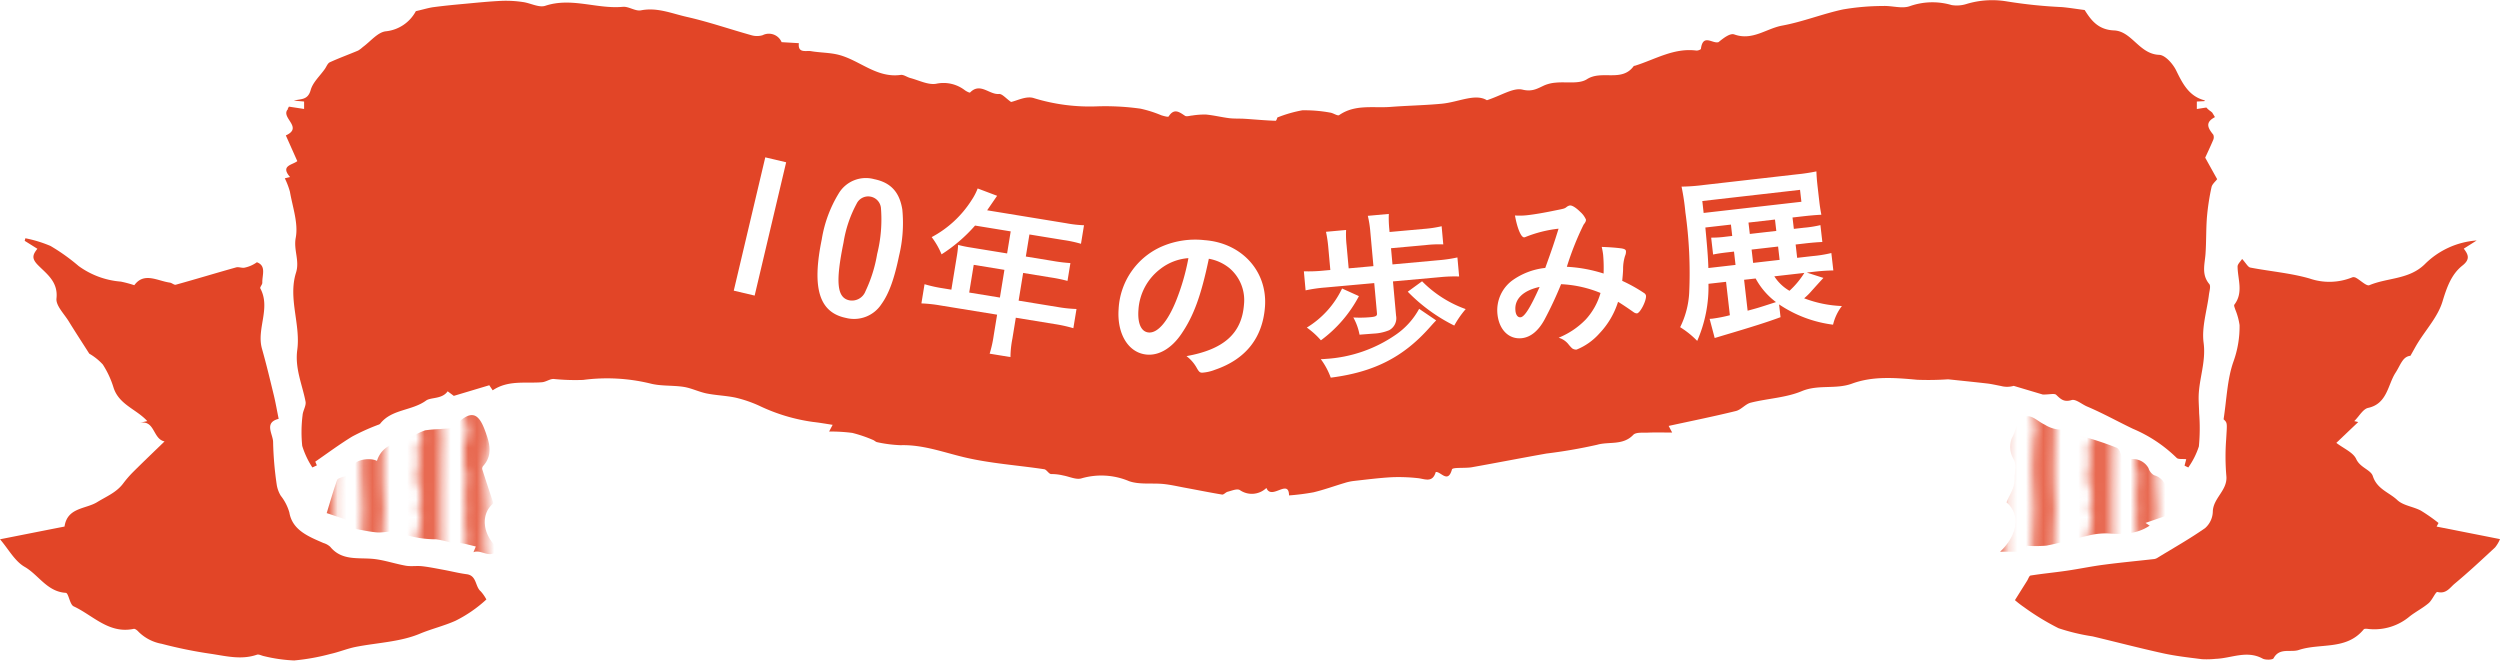 <svg viewBox="0 0 377.441 99.723" xmlns="http://www.w3.org/2000/svg" xmlns:xlink="http://www.w3.org/1999/xlink"><pattern id="a" height="36.809" patternTransform="matrix(1.314 0 0 1.314 -95.547 392.813)" patternUnits="userSpaceOnUse" viewBox="0 0 23.225 36.809" width="23.225"><path d="m0 0h23.225v36.809h-23.225z" fill="none"/><path d="m15.18 18.4c-.017-1.675.054-3.351.057-5.029.005-2.2.03-4.394-.054-6.588-.077-2.021-.313-4.035-.423-6.056a5.952 5.952 0 0 1 .016-.727h-2.643a1.643 1.643 0 0 0 .107.127c.092.094.006.371-.013.564a8.44 8.44 0 0 0 .333 3.815 1.47 1.47 0 0 1 .012.555c-.033.582-.084 1.164-.112 1.746q-.06 1.285-.092 2.576c0 .182-.011.429.1.539.686.707.352 1.34-.136 1.955.163.248.436.471.424.678-.05.851-.186 1.7-.288 2.549a.931.931 0 0 0 -.023.361 6.341 6.341 0 0 1 .617 2.1 4.3 4.3 0 0 1 -.189.836 4.329 4.329 0 0 1 .189.836 6.364 6.364 0 0 1 -.617 2.106.935.935 0 0 0 .023.361c.1.848.238 1.7.288 2.549.012.2-.261.428-.424.676.488.617.822 1.248.136 1.955-.107.109-.1.357-.1.541.021.857.052 1.717.092 2.574.028.582.079 1.164.112 1.746a1.482 1.482 0 0 1 -.012.557 8.433 8.433 0 0 0 -.333 3.814c.019.192.105.471.013.563a1.643 1.643 0 0 0 -.107.127h2.643a5.936 5.936 0 0 1 -.016-.729c.11-2.021.346-4.037.423-6.059.084-2.193.059-4.392.054-6.587-.003-1.673-.074-3.351-.057-5.031z" fill="#e86a52"/><path d="m20.886 18.4c-.063-1.152-.131-2.3-.141-3.457-.024-2.847.132-5.7.082-8.543-.037-2.136-.192-4.271-.335-6.4h-2.444a3.544 3.544 0 0 1 .03 1.572 5.575 5.575 0 0 0 -.046 2.653c.379.826.442 1.345 0 1.779.217 1.348.418 2.447.555 3.553.033.269-.191.56-.212.847-.072 1.051-.111 2.106-.157 3.158-.011.227-.005.456 0 .682q.084 2.081.171 4.16-.086 2.081-.171 4.161c-.009.226-.015.455 0 .681.046 1.053.085 2.108.157 3.158.021.287.245.578.212.848-.137 1.105-.338 2.205-.555 3.553.447.435.384.953 0 1.779a5.571 5.571 0 0 0 .046 2.652 3.548 3.548 0 0 1 -.03 1.573h2.444c.143-2.133.3-4.268.335-6.4.05-2.845-.106-5.695-.082-8.541.01-1.159.078-2.311.141-3.468z" fill="#e86a52"/><path d="m3.48 26.684c.046-.778-.047-1.563-.054-2.344-.017-1.908-.018-3.815-.029-5.721 0-.072 0-.142 0-.215s0-.142 0-.214c.011-1.907.012-3.813.029-5.719.007-.783.1-1.567.054-2.344-.064-1.076-.248-2.145-.334-3.221a22.887 22.887 0 0 1 -.063-2.357c.021-.949.13-1.9.153-2.848.015-.566-.007-1.135-.025-1.701h-2.411c.018.139.038.277.057.418.079.566.443 1.27-.308 1.754-.1.064-.062.389-.039.588.054.488.144.971.206 1.459.025.2-.057.447.03.6a2.08 2.08 0 0 1 -.076 2.517 18.536 18.536 0 0 0 .282 2.23c.146.579.317 1.073-.136 1.606-.146.172-.107.533-.091.8a9.516 9.516 0 0 1 .137 1.171 8.777 8.777 0 0 0 -.252 1.912c.169.992.713 1.926.255 2.982a1.016 1.016 0 0 0 -.065.363 1.031 1.031 0 0 0 .07.369c.458 1.055-.086 1.989-.255 2.983a8.766 8.766 0 0 0 .252 1.9 9.51 9.51 0 0 1 -.137 1.172c-.016.272-.055.633.091.8.453.533.282 1.027.136 1.605a18.564 18.564 0 0 0 -.287 2.246 2.076 2.076 0 0 1 .076 2.509c-.087.159-.005.405-.03.606-.062.488-.152.973-.206 1.459-.023.2-.061.523.039.588.746.484.387 1.189.308 1.754-.019.14-.039.279-.058.418h2.412c.018-.567.04-1.135.025-1.7-.023-.949-.132-1.9-.153-2.847a22.913 22.913 0 0 1 .063-2.362c.086-1.072.27-2.14.334-3.216z" fill="#e86a52"/><path d="m8.825 26.652c-.012-1.4-.375-2.789-.4-4.187-.026-1.352.106-2.707.165-4.061-.059-1.353-.191-2.707-.165-4.06.026-1.4.389-2.791.4-4.188.015-1.836-.011-3.668.086-5.508.081-1.548.029-3.097-.021-4.648h-2.464c-.016.242-.026.486-.046.729-.095 1.205.327 2.308.22 3.471a14.285 14.285 0 0 0 .078 1.908c-1.133.373-.815 1.7-.551 2.287a2.486 2.486 0 0 1 -.078 2.518.993.993 0 0 0 -.049.487c.015.843.015 1.687.071 2.527.02.3.306.6.264.877a11.362 11.362 0 0 0 -.13 3.605 11.382 11.382 0 0 0 .13 3.608c.042.269-.244.578-.264.875-.056.84-.056 1.685-.071 2.527a1 1 0 0 0 .053.481 2.48 2.48 0 0 1 .078 2.515c-.264.586-.582 1.914.551 2.287a14.291 14.291 0 0 0 -.082 1.898c.1 1.168-.319 2.27-.224 3.475.019.242.03.486.046.729h2.468c.05-1.551.1-3.1.021-4.649-.097-1.835-.071-3.665-.086-5.503z" fill="#e86a52"/><path d="m0 0h23.225v36.809h-23.225z" fill="none"/></pattern><path d="m68.75 93.729c-1.725.767-3.636 1.224-5.359 1.945-2.993 1.257-6.464 1.353-9.724 2-1.278.261-2.5.776-3.776 1.055a32.48 32.48 0 0 1 -5.474.984 23.111 23.111 0 0 1 -4.532-.645c-.372-.064-.794-.328-1.1-.222-2.316.8-4.6.222-6.871-.126a66.579 66.579 0 0 1 -7.5-1.521 6.628 6.628 0 0 1 -3.5-1.816c-.18-.211-.52-.481-.723-.44-3.749.8-6.148-2.045-9.072-3.4-.6-.281-.758-2.01-1.182-2.039-2.829-.167-4.1-2.707-6.21-3.92-1.507-.867-2.459-2.7-3.722-4.166 3.422-.677 6.56-1.3 9.737-1.922.425-2.912 3.209-2.613 4.95-3.7 1.362-.838 2.862-1.433 3.875-2.763a16.287 16.287 0 0 1 1.477-1.72c1.523-1.517 3.073-3 4.8-4.669-1.828-.375-1.411-3.334-3.836-2.789.411-.091.821-.188 1.229-.276-1.621-1.8-4.281-2.472-5.1-5.074a14 14 0 0 0 -1.612-3.472 8.593 8.593 0 0 0 -2.046-1.64c-.965-1.515-2.05-3.173-3.085-4.855-.7-1.148-1.984-2.4-1.867-3.477.269-2.5-1.455-3.686-2.758-5-1.012-1.016-.87-1.57-.124-2.5-.656-.413-1.283-.808-1.915-1.2.035-.129.066-.26.1-.389a18.891 18.891 0 0 1 3.805 1.166 29.571 29.571 0 0 1 4.24 3.029 12.507 12.507 0 0 0 6.378 2.35 18.008 18.008 0 0 1 2.025.544c1.469-2.021 3.473-.656 5.365-.392.315.041.652.389.9.316 3.041-.843 6.061-1.763 9.1-2.613.393-.108.868.12 1.273.041a4.87 4.87 0 0 0 1.868-.82c1.46.536.785 1.927.82 3.09.008.291-.4.683-.3.859 1.61 3.006-.609 6.1.251 9.117.66 2.326 1.22 4.682 1.79 7.025.274 1.137.468 2.292.728 3.551-2.284.572-.829 2.321-.84 3.534a51.349 51.349 0 0 0 .554 6.457 4.64 4.64 0 0 0 .6 1.617 7.333 7.333 0 0 1 1.3 2.531c.453 2.683 2.908 3.633 5.152 4.611a2.613 2.613 0 0 1 1.018.569c1.728 2.109 4.128 1.617 6.4 1.819 1.692.152 3.34.744 5.028 1.04.8.135 1.653-.018 2.468.076 1.118.129 2.225.361 3.331.563 1.125.211 2.232.492 3.366.641 1.559.2 1.259 1.861 2.136 2.593a6.121 6.121 0 0 1 .844 1.219 19.9 19.9 0 0 1 -4.68 3.224z" fill="#e24527"/><path d="m71.476 83.378c.158-.384.257-.627.358-.87-.722-.17-1.44-.381-2.168-.495-.511-.085-1.054.009-1.565-.074a15.373 15.373 0 0 0 -2.262-.518 15.63 15.63 0 0 1 -5.586-1.011c-.975-.392-2.258.062-3.388-.032-1.283-.117-2.549-.422-4.142-.7.575-.466.747-.61.934-.762-1.4-.469-2.748-.917-4.337-1.45.524-1.7 1-3.369 1.576-4.995.092-.264.656-.378 1.021-.522.722-.278 1.428-.3 1.455-1.529.021-.958 2.439-1.424 3.539-.832.843-2.689 3.458-2.8 5.484-3.776a10.032 10.032 0 0 1 1.8-.844 19.917 19.917 0 0 1 2.189-.185c.77-.1 1.8-.014 2.253-.469 2.288-2.314 3.5-2.261 4.571.651.633 1.711 1.3 3.609-.21 5.329a.7.7 0 0 0 -.2.513c.534 1.7 1.1 3.381 1.7 5.18-1.94 1.584-1.748 4.7.737 6.864-1.112 1.778-2.554-.006-3.759.527z" fill="url(#a)"/><path d="m300.04 57.9c-2.081-.237-4.17-.448-5.92-.632a44.979 44.979 0 0 1 -4.641.07c-3.328-.3-6.676-.592-9.867.58-2.467.905-5.072.088-7.588 1.137-2.393 1-5.147 1.1-7.7 1.74-.805.2-1.444 1.066-2.251 1.26-3.359.826-6.753 1.511-10.146 2.25.093.176.224.422.531 1-1.351 0-2.488-.035-3.622.011-.769.036-1.835-.093-2.251.337-1.553 1.635-3.649.982-5.439 1.492a77.485 77.485 0 0 1 -7.679 1.33c-3.757.665-7.5 1.4-11.256 2.068-1.028.179-2.9-.026-3 .331-.609 2.2-1.685.278-2.446.39-.494 1.72-1.691 1.013-2.751.92a26.6 26.6 0 0 0 -3.837-.138c-1.948.106-3.89.357-5.834.574a7.379 7.379 0 0 0 -1.3.284c-1.583.469-3.138 1.04-4.742 1.424a35.338 35.338 0 0 1 -3.686.469c-.039-2.613-2.653.791-3.417-1.128a3.174 3.174 0 0 1 -4.028.308c-.438-.235-1.211.114-1.815.263-.3.074-.594.463-.844.428-1.9-.313-3.785-.7-5.677-1.046-1.067-.2-2.138-.448-3.213-.554-1.725-.164-3.576.123-5.152-.421a10.734 10.734 0 0 0 -7.162-.434c-.8.264-1.851-.258-2.79-.428a7.667 7.667 0 0 0 -1.846-.214c-.369-.058-.653-.676-1.023-.729-3.988-.6-8.052-.864-11.965-1.781-3.228-.759-6.326-1.951-9.725-1.846a20.246 20.246 0 0 1 -3.522-.454c-.226-.041-.422-.264-.651-.349a20.49 20.49 0 0 0 -3.107-1.054 25.537 25.537 0 0 0 -3.5-.206c.248-.468.374-.712.532-1.013-1.039-.158-2-.331-2.971-.437a27.473 27.473 0 0 1 -8.124-2.449 19.229 19.229 0 0 0 -3.507-1.207c-1.45-.316-2.963-.349-4.419-.642-1.168-.234-2.275-.8-3.445-.99-1.7-.266-3.494-.088-5.132-.53a27.659 27.659 0 0 0 -10.078-.524 32.657 32.657 0 0 1 -4.358-.135c-.586-.085-1.2.433-1.861.486-2.489.2-5.089-.36-7.43 1.219-.238-.358-.487-.727-.513-.768-2.03.61-3.706 1.111-5.357 1.606-.227-.17-.577-.428-.929-.692-.833 1.213-2.548.879-3.26 1.4-2.161 1.573-5.187 1.271-6.922 3.486-.105.135-.338.173-.517.252a32.455 32.455 0 0 0 -3.726 1.7c-1.906 1.166-3.7 2.5-5.565 3.788.052.114.146.337.244.557l-.678.316a12.756 12.756 0 0 1 -1.533-3.258 20.422 20.422 0 0 1 .052-4.62c.047-.7.572-1.438.449-2.074-.5-2.584-1.625-4.995-1.249-7.8.52-3.873-1.41-7.793-.188-11.663.571-1.813-.393-3.407-.043-5.264.409-2.18-.472-4.615-.873-6.926a11.5 11.5 0 0 0 -.777-2.05c.029-.006.356-.088.791-.193-1.516-1.735.363-1.811 1.094-2.4l-1.73-3.882c2.736-1.236-.939-2.718.35-4a.344.344 0 0 1 -.07-.005c.063-.112.126-.229.185-.34.821.126 1.576.24 2.291.351v-1.121c-.522-.047-1.035-.091-1.543-.138 1.055-.295 2.1-.032 2.537-1.6.321-1.16 1.392-2.115 2.127-3.164.251-.349.422-.867.762-1.025 1.4-.642 2.847-1.166 4.267-1.764a4.248 4.248 0 0 0 .712-.533c1.15-.832 2.241-2.239 3.475-2.379a5.8 5.8 0 0 0 4.535-3.041c1.245-.287 1.957-.516 2.686-.61 1.561-.207 3.131-.359 4.694-.5 1.872-.176 3.749-.366 5.627-.451a17.391 17.391 0 0 1 3.148.182c1.143.149 2.431.887 3.385.568 3.961-1.318 7.805.522 11.707.155.892-.085 1.895.7 2.742.531 2.461-.487 4.667.486 6.921.99 3.307.75 6.529 1.869 9.8 2.78a2.949 2.949 0 0 0 1.645-.015 2.086 2.086 0 0 1 2.868 1.049l2.6.153c-.169 1.588 1.1 1.078 1.845 1.207 1.379.237 2.819.205 4.164.551 3.174.814 5.732 3.541 9.37 3.035.454-.065.955.34 1.449.468 1.293.34 2.66 1.061 3.877.873a5.274 5.274 0 0 1 4.351.964c.233.176.724.425.8.349 1.523-1.567 2.884.346 4.351.223.5-.041 1.054.668 1.832 1.207.847-.176 2.228-.911 3.33-.616a28.588 28.588 0 0 0 9.481 1.284 38.274 38.274 0 0 1 6.724.342 17.924 17.924 0 0 1 3.154 1c.369.115 1.025.3 1.107.176.818-1.28 1.588-.685 2.463-.1.243.167.721-.015 1.087-.039a11.794 11.794 0 0 1 2.087-.149c1.172.111 2.329.4 3.5.548.772.094 1.566.044 2.35.094 1.553.1 3.1.251 4.658.3.135 0 .29-.565.257-.492a19.5 19.5 0 0 1 3.773-1.09 21.2 21.2 0 0 1 4.192.346c.479.053 1.129.551 1.379.378 2.405-1.67 5.144-1.037 7.752-1.236 2.573-.2 5.16-.238 7.728-.481 2.552-.243 5.063-1.6 6.819-.527 2.228-.733 3.986-1.931 5.373-1.6 1.5.363 2.278-.181 3.346-.665a5.456 5.456 0 0 1 1.671-.389c1.591-.165 3.523.246 4.713-.519 2.238-1.442 5.273.507 7.069-1.989.029-.039.123-.03.188-.047 3.036-.949 5.866-2.725 9.252-2.291.228.029.688-.141.7-.264.316-2.355 1.779-.709 2.658-1.008.739-.6 1.745-1.394 2.384-1.16 2.731.987 4.838-.9 7.23-1.336 3.106-.571 6.085-1.775 9.177-2.44a36.088 36.088 0 0 1 6.074-.519c1.331-.058 2.8.44 3.981.038a10.234 10.234 0 0 1 6.349-.178 4.845 4.845 0 0 0 2.249-.166 13.337 13.337 0 0 1 6.07-.39 72.747 72.747 0 0 0 8.379.864c1.055.1 2.1.27 3.385.44.919 1.444 1.968 2.976 4.426 3.079 2.707.111 3.807 3.58 6.833 3.688.9.033 2.066 1.354 2.556 2.356.989 2.018 1.943 3.908 4.308 4.517a.245.245 0 0 1 .024.038.484.484 0 0 0 -.069.08c-.419.017-.825.041-1.141.058v1.128c.461-.073.949-.152 1.434-.225a3.641 3.641 0 0 0 .688.594c.066.059.132.114.2.173.129.211.255.416.382.627 0 .029 0 .073-.01.082-1.519.8-.987 1.664-.211 2.628a1.018 1.018 0 0 1 -.029.829c-.445 1.049-.936 2.08-1.192 2.637.757 1.365 1.305 2.352 1.806 3.246-.28.378-.759.756-.854 1.219a35.338 35.338 0 0 0 -.686 4.479c-.148 1.846-.089 3.712-.218 5.567-.108 1.564-.646 3.12.568 4.567.257.3.02 1.066-.05 1.608-.3 2.426-1.117 4.913-.806 7.251.385 2.874-.7 5.432-.749 8.157-.013.835.063 1.664.075 2.5a28.9 28.9 0 0 1 -.04 5 11.77 11.77 0 0 1 -1.6 3.181c-.191-.093-.38-.181-.564-.278.079-.3.158-.6.254-.97-.576-.07-1.213.047-1.454-.21a21.162 21.162 0 0 0 -6.595-4.383c-2.3-1.1-4.54-2.356-6.908-3.358-.8-.334-1.719-1.166-2.349-.978-1.157.345-1.632-.129-2.325-.791-.267-.252-.979-.041-2.01-.041l-4.406-1.313a3.6 3.6 0 0 1 -1.919.021c-.689-.129-1.371-.293-2.063-.377z" fill="#e24527"/><path d="m302.937 75.852c.428-1.184 1.255-2.092 1.219-3.633-.024-1.008.432-1.881-.22-3.018a3.6 3.6 0 0 1 -.192-3.061c.693-1.146.718-3.065 2.331-3.284.813-.106 1.746.858 2.653 1.265a4.863 4.863 0 0 0 2.2.739c1.055-.118 2.083-.856 2.7.688.082.211.57.264.88.366a46.4 46.4 0 0 1 5.062 1.686c.528.234.7 1.274 1.1 2.086a2.674 2.674 0 0 1 3.708 1 1.856 1.856 0 0 0 .843 1.066 2.518 2.518 0 0 1 1.869 2.695c.046.918.853 1.8 1.427 2.913-1.677.58-3.063 1.06-4.6 1.59.2.126.365.232.636.408-2 1.344-4.166 1.324-6.4 1.175a10.737 10.737 0 0 0 -3.007.369c-2.069.46-4.1 1.075-6.184 1.476a19.521 19.521 0 0 1 -2.962.022 3.731 3.731 0 0 0 -.231.9h-3.8c2.783-2.664 3.014-5.717.968-7.448z" fill="url(#a)"/><path d="m376.7 82.646c-2.01 1.866-4.011 3.738-6.117 5.487-.692.577-1.266 1.579-2.581 1.242-.273-.076-.778 1.219-1.338 1.688-.864.732-1.9 1.265-2.8 1.951a8.29 8.29 0 0 1 -6.252 1.951c-.247-.032-.638-.082-.748.059-2.619 3.187-6.561 2.027-9.809 3.111-1.232.41-2.914-.407-3.8 1.248-.137.252-1.218.284-1.656.047-2.4-1.307-4.742-.035-7.1.041a13.119 13.119 0 0 1 -2.056.05c-1.963-.249-3.941-.466-5.87-.888-3.563-.785-7.093-1.708-10.639-2.555a30.492 30.492 0 0 1 -5.152-1.236 37.621 37.621 0 0 1 -5.219-3.185 14.625 14.625 0 0 1 -1.355-1.048c.651-1.041 1.248-1.99 1.845-2.939.169-.269.309-.75.52-.779 1.81-.287 3.636-.46 5.449-.724 1.884-.272 3.753-.671 5.643-.911 2.524-.334 5.061-.568 7.593-.855a1.42 1.42 0 0 0 .534-.226c2.394-1.468 4.852-2.845 7.14-4.456a3.438 3.438 0 0 0 1.15-2.452c.035-2.095 2.27-3.229 2.043-5.423a34.953 34.953 0 0 1 -.023-5.558c.139-2.428.205-2.425-.393-2.985.475-3.044.541-6.047 1.5-8.737a15.608 15.608 0 0 0 .913-5.478 9.858 9.858 0 0 0 -.655-2.373c-.068-.234-.232-.586-.132-.715 1.4-1.834.507-3.826.486-5.759 0-.375.446-.759.687-1.143.594.644.866 1.221 1.235 1.3 2.974.574 6.035.82 8.93 1.646a9.166 9.166 0 0 0 6.5-.184.76.76 0 0 1 .55.1c.685.378 1.566 1.281 2 1.1 2.736-1.152 5.969-.835 8.345-3.153a12.346 12.346 0 0 1 7.85-3.6c-.622.4-1.242.791-1.947 1.236.665.879 1.021 1.582-.195 2.546-1.7 1.342-2.373 3.331-3.026 5.464-.681 2.235-2.431 4.142-3.707 6.2-.339.542-.636 1.114-1.124 1.966-1.181.114-1.471 1.353-2.254 2.564-1.166 1.8-1.24 4.675-4.133 5.3-.772.17-1.344 1.248-2.093 2 .174.036.385.085.6.138-1.029.975-2.07 1.966-3.307 3.144 1.131.867 2.54 1.438 3 2.44.6 1.318 2.2 1.614 2.509 2.575.633 1.975 2.465 2.455 3.692 3.616.883.837 2.392.981 3.545 1.587a26.251 26.251 0 0 1 2.683 1.878c-.1.179-.192.358-.29.542 3.141.621 6.281 1.24 9.572 1.893a5.235 5.235 0 0 1 -.743 1.252z" fill="#e24527"/><g fill="#fff"><path d="m118.691 24.5-4.757 20.127-3.153-.745 4.757-20.127z"/><path d="m133.088 45.9a4.937 4.937 0 0 1 -5.362 2.1c-4.046-.829-5.173-4.476-3.661-11.854a19.124 19.124 0 0 1 2.546-6.918 4.775 4.775 0 0 1 5.378-2.177c2.486.509 3.819 1.94 4.241 4.589a21.1 21.1 0 0 1 -.494 6.98c-.715 3.48-1.536 5.74-2.648 7.28zm-2.411-1.954a21.234 21.234 0 0 0 1.752-5.593 21.562 21.562 0 0 0 .571-6.968 1.935 1.935 0 0 0 -3.677-.616 18.39 18.39 0 0 0 -1.97 5.851c-1.229 6-.992 8.339.886 8.723a2.179 2.179 0 0 0 2.438-1.402z"/><path d="m144.492 38.48a14 14 0 0 0 .163-1.506 16.955 16.955 0 0 0 1.772.372l5.622.917.543-3.33-5.381-.878a23.526 23.526 0 0 1 -5.058 4.344 11.632 11.632 0 0 0 -1.491-2.6 16.048 16.048 0 0 0 6.025-5.581 8.77 8.77 0 0 0 .918-1.765l2.937 1.109c-.106.147-.61.885-1.506 2.188l11.964 1.957a17.7 17.7 0 0 0 2.659.3l-.456 2.8a18.886 18.886 0 0 0 -2.616-.564l-5.169-.844-.543 3.33 4.076.666a23.792 23.792 0 0 0 2.655.324l-.439 2.691a22.582 22.582 0 0 0 -2.541-.524l-4.156-.679-.682 4.183 5.887.961a20.721 20.721 0 0 0 2.851.3l-.475 2.9a21.632 21.632 0 0 0 -2.8-.621l-5.888-.961-.518 3.17a14.929 14.929 0 0 0 -.288 2.771l-3.144-.513a17.737 17.737 0 0 0 .612-2.745l.514-3.144-8.606-1.4a21.337 21.337 0 0 0 -2.823-.3l.474-2.9a20.526 20.526 0 0 0 2.771.616l1.279.209zm6.47 6.444.682-4.183-4.635-.756-.683 4.182z"/><path d="m178.349 50.43c-1.459 2.139-3.33 3.245-5.161 3.108-2.8-.21-4.589-3.106-4.3-6.93a10.9 10.9 0 0 1 6.581-9.42 12.713 12.713 0 0 1 6.407-.929c5.628.421 9.5 4.719 9.106 10.051-.352 4.713-2.923 7.933-7.536 9.512a6.461 6.461 0 0 1 -1.983.447c-.324-.025-.45-.142-.762-.68a5.678 5.678 0 0 0 -1.57-1.824c5.655-1.012 8.355-3.437 8.681-7.8a6.323 6.323 0 0 0 -2.216-5.5 6.838 6.838 0 0 0 -3.091-1.4c-1.181 5.635-2.305 8.66-4.156 11.365zm-3.165-9.824a8.4 8.4 0 0 0 -3.305 6.172c-.155 2.073.428 3.336 1.559 3.42 1.346.1 2.859-1.655 4.122-4.783a34.05 34.05 0 0 0 1.863-6.442 7.8 7.8 0 0 0 -4.239 1.633z"/><path d="m217.2 39.285a20.942 20.942 0 0 0 2.835-.419l.26 2.877a21.883 21.883 0 0 0 -2.865.1l-7.124.643.466 5.162a2.048 2.048 0 0 1 -1.048 2.209 6.95 6.95 0 0 1 -2.313.507c-.242.022-1.508.109-2.153.167a8.488 8.488 0 0 0 -.939-2.6 17.924 17.924 0 0 0 2.571-.042c.834-.075 1.039-.2 1-.579l-.413-4.57-7.42.67a22.169 22.169 0 0 0 -2.943.428l-.26-2.877a22.716 22.716 0 0 0 2.973-.106l1.021-.092-.315-3.495a18.78 18.78 0 0 0 -.341-2.273l3.038-.274a14.251 14.251 0 0 0 .072 2.3l.316 3.495 3.737-.337-.464-5.135a15.66 15.66 0 0 0 -.384-2.459l3.172-.286a16.927 16.927 0 0 0 .067 2.243l.044.484 5.216-.47a17.568 17.568 0 0 0 2.647-.4l.247 2.742a17.322 17.322 0 0 0 -2.674.106l-5.215.471.22 2.446zm-12.033 5.423a19.637 19.637 0 0 1 -5.741 6.671 12.073 12.073 0 0 0 -2.125-1.923 13.9 13.9 0 0 0 5.322-5.9zm11.66 3.664c-.4.415-.4.415-1.086 1.182-3.964 4.423-8.373 6.637-14.83 7.464a10.9 10.9 0 0 0 -1.5-2.792c.379-.007.675-.034.836-.048a20.73 20.73 0 0 0 10.46-3.628 11.239 11.239 0 0 0 3.549-3.925zm-2.127-5.906a17.508 17.508 0 0 0 6.586 4.2 14.468 14.468 0 0 0 -1.727 2.487 25.831 25.831 0 0 1 -7.021-5.113z"/><path d="m235.688 42.906a56.545 56.545 0 0 1 -2.507 5.356c-.926 1.7-2.1 2.649-3.413 2.794-1.933.214-3.423-1.225-3.683-3.587a5.6 5.6 0 0 1 2.384-5.234 10.427 10.427 0 0 1 4.561-1.753l.268-.03c1.061-2.942 1.327-3.732 2.009-5.926a18.816 18.816 0 0 0 -5 1.257.458.458 0 0 1 -.185.048c-.456.05-1.04-1.3-1.4-3.3a10.079 10.079 0 0 0 1.9-.045c.912-.1 2.46-.353 4.08-.695 1.515-.3 1.515-.3 1.84-.556a1.113 1.113 0 0 1 .465-.214c.349-.039.933.331 1.6.991a3.3 3.3 0 0 1 .831 1.131c.024.215-.063.414-.35.772a43.782 43.782 0 0 0 -2.531 6.364 21.722 21.722 0 0 1 5.546 1.019 22.262 22.262 0 0 0 -.066-2.818 10.705 10.705 0 0 0 -.214-1.2c1.172.034 2.159.116 2.958.218.5.081.674.2.7.412a1.536 1.536 0 0 1 -.137.722 6.553 6.553 0 0 0 -.294 2.015c-.019.572-.058.957-.133 1.753a23.611 23.611 0 0 1 3.33 1.86.615.615 0 0 1 .259.379c.083.752-.879 2.624-1.362 2.677a.892.892 0 0 1 -.51-.188c-.8-.564-1.764-1.218-2.346-1.561a12.2 12.2 0 0 1 -2.839 4.8 9.215 9.215 0 0 1 -3.429 2.416 1.055 1.055 0 0 1 -.673-.2 6.345 6.345 0 0 1 -.5-.543 2.923 2.923 0 0 0 -1.529-1.053 11.951 11.951 0 0 0 4.1-2.762 9.916 9.916 0 0 0 2.222-3.993 17.652 17.652 0 0 0 -5.952-1.326zm-6.892 4.02c.071.644.357 1.02.786.973.591-.066 1.493-1.5 2.864-4.581-2.52.549-3.846 1.863-3.646 3.608z"/><path d="m275.293 41.957c-.725.79-.725.79-1.762 1.941a9.483 9.483 0 0 1 -1.147 1.137 17.727 17.727 0 0 0 5.7 1.168 7.417 7.417 0 0 0 -1.336 2.816 18.727 18.727 0 0 1 -8.15-3.063l.221 1.931c-2.034.75-4.158 1.427-8.942 2.844-.42.129-.551.172-1 .3l-.766-2.9a3.58 3.58 0 0 0 .459-.026 20.959 20.959 0 0 0 2.6-.515l-.576-5.043-2.656.3a20.272 20.272 0 0 1 -1.7 8.62 13.591 13.591 0 0 0 -2.574-2.07 13.237 13.237 0 0 0 1.364-5.183 65.653 65.653 0 0 0 -.575-12.164 34.908 34.908 0 0 0 -.579-3.874 28.9 28.9 0 0 0 3.395-.253l14-1.6a28.017 28.017 0 0 0 2.965-.447c.03.73.067 1.3.18 2.289l.23 2.012c.123 1.073.2 1.526.339 2.244-.784.035-1.78.122-2.826.242l-1.529.175.2 1.716 1.529-.174a16.714 16.714 0 0 0 2.483-.393l.291 2.548c-.757.033-1.592.1-2.558.211l-1.475.169.23 2.012 2.28-.261a19.232 19.232 0 0 0 2.882-.465l.3 2.628c-.868.018-1.759.066-2.859.192l-1.154.131zm-3.325-11.495-.205-1.8-14.754 1.687.2 1.8zm-10.6 3.767-.037-.322-3.862.441c.268 2.823.414 4.573.455 6.117l4.1-.469-.23-2.012-.966.111c-.966.11-1.553.2-2.19.332l-.292-2.549a15.819 15.819 0 0 0 2.212-.144l.966-.111zm1.949 8.011.534 4.667c1.582-.425 1.582-.425 4.28-1.3a10.926 10.926 0 0 1 -3.07-3.562zm4.863-7.377-.2-1.717-4 .457.2 1.717zm.5 4.372-.23-2.012-4 .457.231 2.012zm-.8 2.484a6.69 6.69 0 0 0 2.288 2.184 12.925 12.925 0 0 0 2.246-2.7z"/></g></svg>